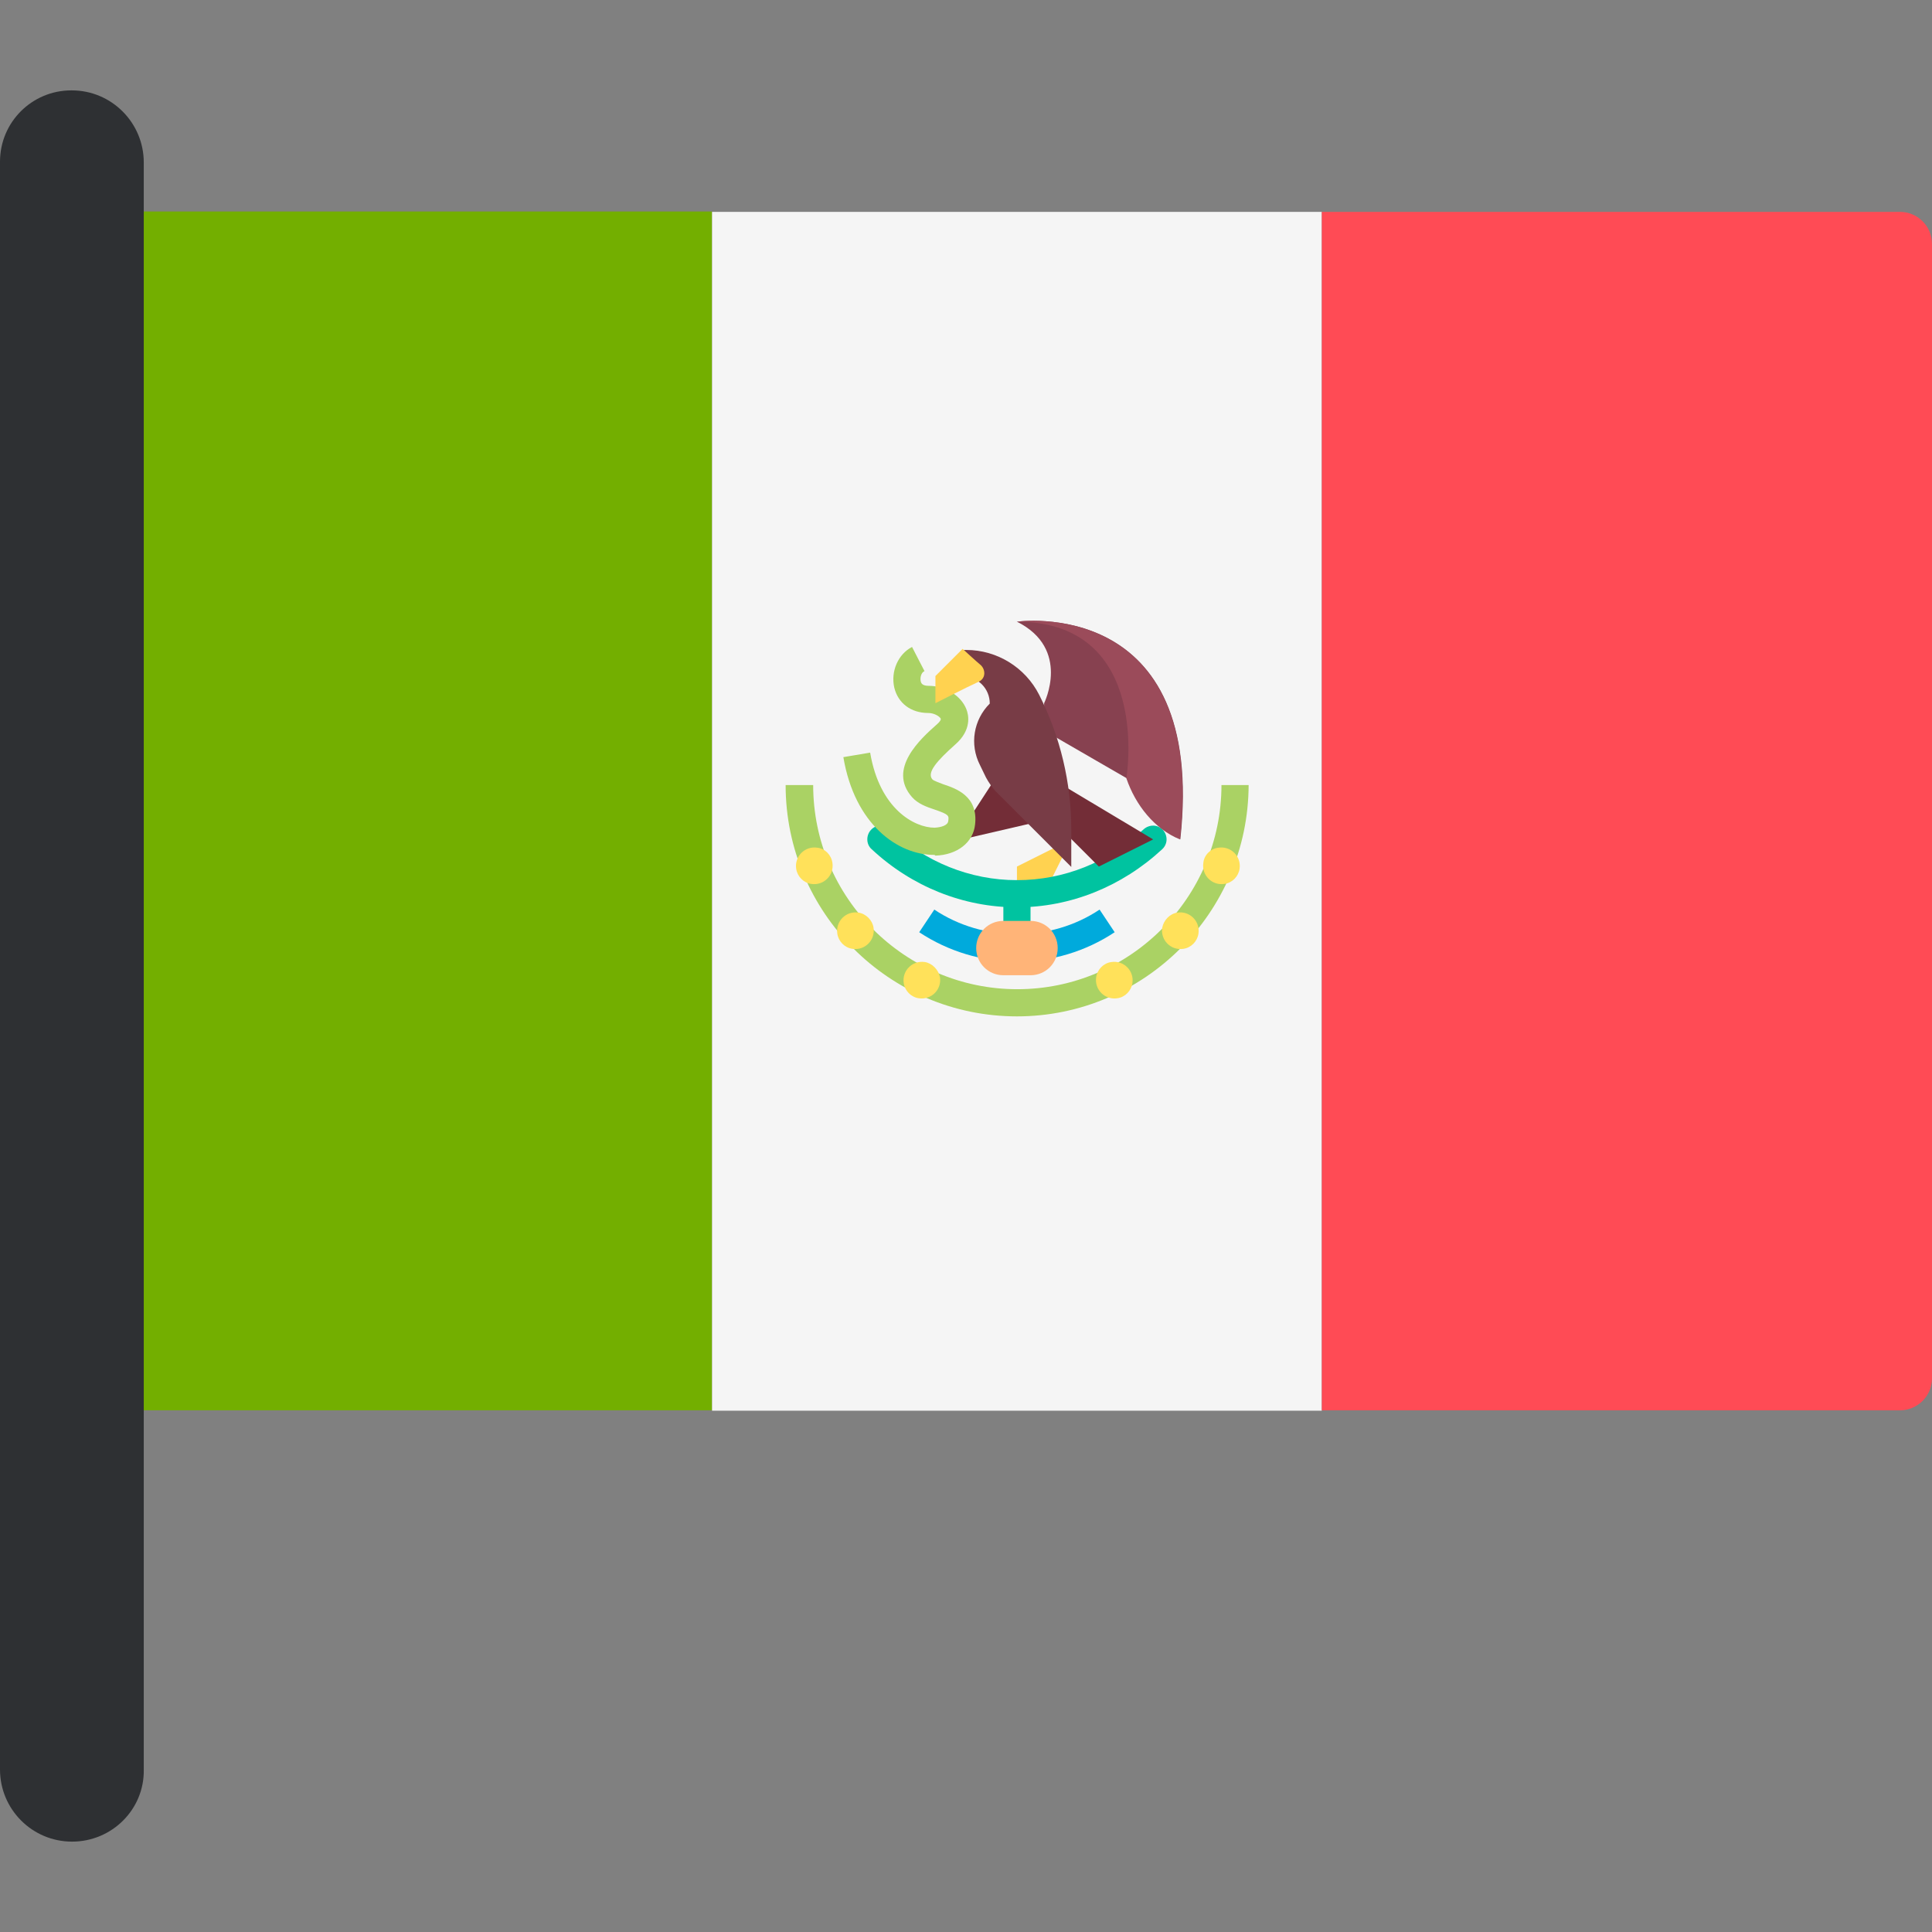 <?xml version="1.0" encoding="iso-8859-1"?>
<!-- Uploaded to: SVG Repo, www.svgrepo.com, Generator: SVG Repo Mixer Tools -->
<svg version="1.1" id="Layer_1" xmlns="http://www.w3.org/2000/svg" xmlns:xlink="http://www.w3.org/1999/xlink" 
	 viewBox="0 0 512 512" xml:space="preserve">
<rect x="0" y="0" width="512" height="512" fill="#808080" stroke="none"/>
<path style="fill:#73AF00;" d="M188.7,373.75H35.5c-4.7,0-8.5-3.8-8.5-8.5V64.55c0-4.7,3.8-8.5,8.5-8.5h153.2V373.75L188.7,373.75z"
	/>
<rect x="188.7" y="56.15" style="fill:#F5F5F5;" width="161.6" height="317.7"/>
<path style="fill:#FF4B55;" d="M503.5,373.75H350.3V56.15h153.2c4.7,0,8.5,3.8,8.5,8.5v300.8
	C511.9,370.05,508.1,373.75,503.5,373.75z"/>
<polygon style="fill:#FFD250;" points="283.9,222.45 269.5,229.65 269.5,236.85 276.7,236.85 "/>
<g>
	<path style="fill:#00C3A0;" d="M269.5,254.85c-2,0-3.6-1.6-3.6-3.6v-14.4c0-2,1.6-3.6,3.6-3.6s3.6,1.6,3.6,3.6v14.4
		C273.1,253.25,271.5,254.85,269.5,254.85z"/>
	<path style="fill:#00C3A0;" d="M269.5,240.45c-14.2,0-27.9-5.5-38.5-15.4c-1.5-1.3-1.5-3.7-0.2-5.1c1.3-1.5,3.7-1.5,5.1-0.2
		c9.3,8.7,21.2,13.5,33.6,13.5s24.3-4.7,33.6-13.5c1.5-1.3,3.7-1.3,5.1,0.2c1.3,1.5,1.3,3.7-0.2,5.1
		C297.3,234.95,283.7,240.45,269.5,240.45z"/>
</g>
<path style="fill:#00AADC;" d="M269.5,254.85c-9.2,0-18.2-2.7-25.9-7.8l4-6c13,8.7,30.8,8.7,43.8,0l4,6
	C287.7,252.15,278.7,254.85,269.5,254.85z"/>
<polygon style="fill:#732D37;" points="263.8,206.25 255.8,218.55 254.5,222.55 275.2,217.75 "/>
<path style="fill:#AAD264;" d="M247.5,226.55c-9.5,0-21-8-24-25.9l7.1-1.2c2.5,14.9,11.7,19.9,17.1,19.9c1.7-0.1,3.5-0.6,3.6-1.8
	c0.2-1.4,0.2-1.7-3.6-3c-2.1-0.7-4.4-1.5-6-3.3c-6.6-7.5,2.3-15.5,6.6-19.3c0.8-0.7,1.1-1.2,1-1.5c-0.3-0.6-1.7-1.5-3.3-1.5
	c-4.6,0-8-2.6-9-6.7c-1-4.3,1-8.9,4.7-10.8l3.3,6.4c-0.9,0.4-1.2,1.7-1,2.7c0.1,0.4,0.3,1.2,2.1,1.2c4.4,0,8.6,2.6,10,6.2
	c0.6,1.5,1.5,5.5-3,9.4c-4.7,4.2-7.6,7.4-6,9.2c0.4,0.4,1.9,0.9,2.9,1.3c3.3,1.1,9.3,3.1,8.4,10.7c-0.5,4.7-4.7,8-10.5,8.2
	C247.7,226.55,247.6,226.55,247.5,226.55z"/>
<path style="fill:#874150;" d="M276.7,186.35c0,0,7.2-14.4-7.2-21.6c0,0,50.4-7.2,43.3,57.7l0,0c-4.7-3.8-11.7-10.7-14.2-16.2
	l-21.8-12.6L276.7,186.35L276.7,186.35z"/>
<path style="fill:#732D37;" d="M269.5,200.85l36.1,21.6c0,0,0,0-14.4,7.2l-21.6-21.6v-7.2H269.5z"/>
<path style="fill:#783C46;" d="M255.1,179.25L255.1,179.25c4,0,7.2,3.2,7.2,7.2l0,0c-4.3,4.3-5.4,10.8-2.6,16.3l1.6,3.3
	c0.7,1.3,1.6,2.6,2.6,3.7l20,20v-9.9c0-12.4-2.9-24.6-8.5-35.7l0,0c-3.7-7.3-11.2-11.9-19.3-11.9h-1L255.1,179.25L255.1,179.25z"/>
<path style="fill:#FFD250;" d="M255.1,171.95l-7.2,7.2v7.2c0,0,8.6-4.4,11.5-5.7c2-1,1.7-3.3,0.5-4.4
	C258.9,175.45,255.1,171.95,255.1,171.95z"/>
<path style="fill:#AAD264;" d="M269.5,269.35c-33.8,0-61.3-27.5-61.3-61.3h7.3c0,29.8,24.3,54.1,54.1,54.1s54.1-24.3,54.1-54.1h7.2
	C330.8,241.75,303.3,269.35,269.5,269.35z"/>
<g>
	<path style="fill:#FFE15A;" d="M220.6,228.65c0.5,3.3-2.3,6.1-5.6,5.6c-2.1-0.3-3.7-2-4-4c-0.5-3.3,2.3-6.1,5.6-5.6
		C218.6,224.85,220.3,226.55,220.6,228.65z"/>
	<path style="fill:#FFE15A;" d="M231.5,245.85c0.5,3.3-2.3,6.1-5.6,5.6c-2.1-0.3-3.7-2-4-4c-0.5-3.3,2.3-6.1,5.6-5.6
		C229.5,242.15,231.2,243.85,231.5,245.85z"/>
	<path style="fill:#FFE15A;" d="M249.1,258.95c0.5,3.3-2.3,6.1-5.6,5.6c-2.1-0.3-3.7-2-4-4c-0.5-3.3,2.3-6.1,5.6-5.6
		C247,255.25,248.7,256.95,249.1,258.95z"/>
	<path style="fill:#FFE15A;" d="M318.9,228.65c-0.5,3.3,2.3,6.1,5.6,5.6c2.1-0.3,3.7-2,4-4c0.5-3.3-2.3-6.1-5.6-5.6
		C320.9,224.85,319.1,226.55,318.9,228.65z"/>
	<path style="fill:#FFE15A;" d="M308,245.85c-0.5,3.3,2.3,6.1,5.6,5.6c2.1-0.3,3.7-2,4-4c0.5-3.3-2.3-6.1-5.6-5.6
		C310,242.15,308.4,243.85,308,245.85z"/>
	<path style="fill:#FFE15A;" d="M290.5,258.95c-0.5,3.3,2.3,6.1,5.6,5.6c2.1-0.3,3.7-2,4-4c0.5-3.3-2.3-6.1-5.6-5.6
		C292.4,255.25,290.8,256.95,290.5,258.95z"/>
</g>
<path style="fill:#FFB478;" d="M273.1,258.45h-7.2c-4,0-7.2-3.2-7.2-7.2l0,0c0-4,3.2-7.2,7.2-7.2h7.2c4,0,7.2,3.2,7.2,7.2l0,0
	C280.3,255.25,277.1,258.45,273.1,258.45z"/>
<path style="fill:#9B4B5A;" d="M298.5,206.25c2.4,7.1,7.5,13.5,14.2,16.2l0,0c7.2-64.9-43.3-57.7-43.3-57.7
	C305.5,164.75,298.5,206.25,298.5,206.25z"/>
<path style="fill:#2E3033;" d="M19.1,488.05L19.1,488.05c-10.6,0-19.1-8.6-19.1-19.1V42.85c0-10.5,8.5-18.9,18.9-18.9H19
	c10.6,0,19.1,8.6,19.1,19.1v425.9C38.3,479.45,29.7,488.05,19.1,488.05z"/>
</svg>